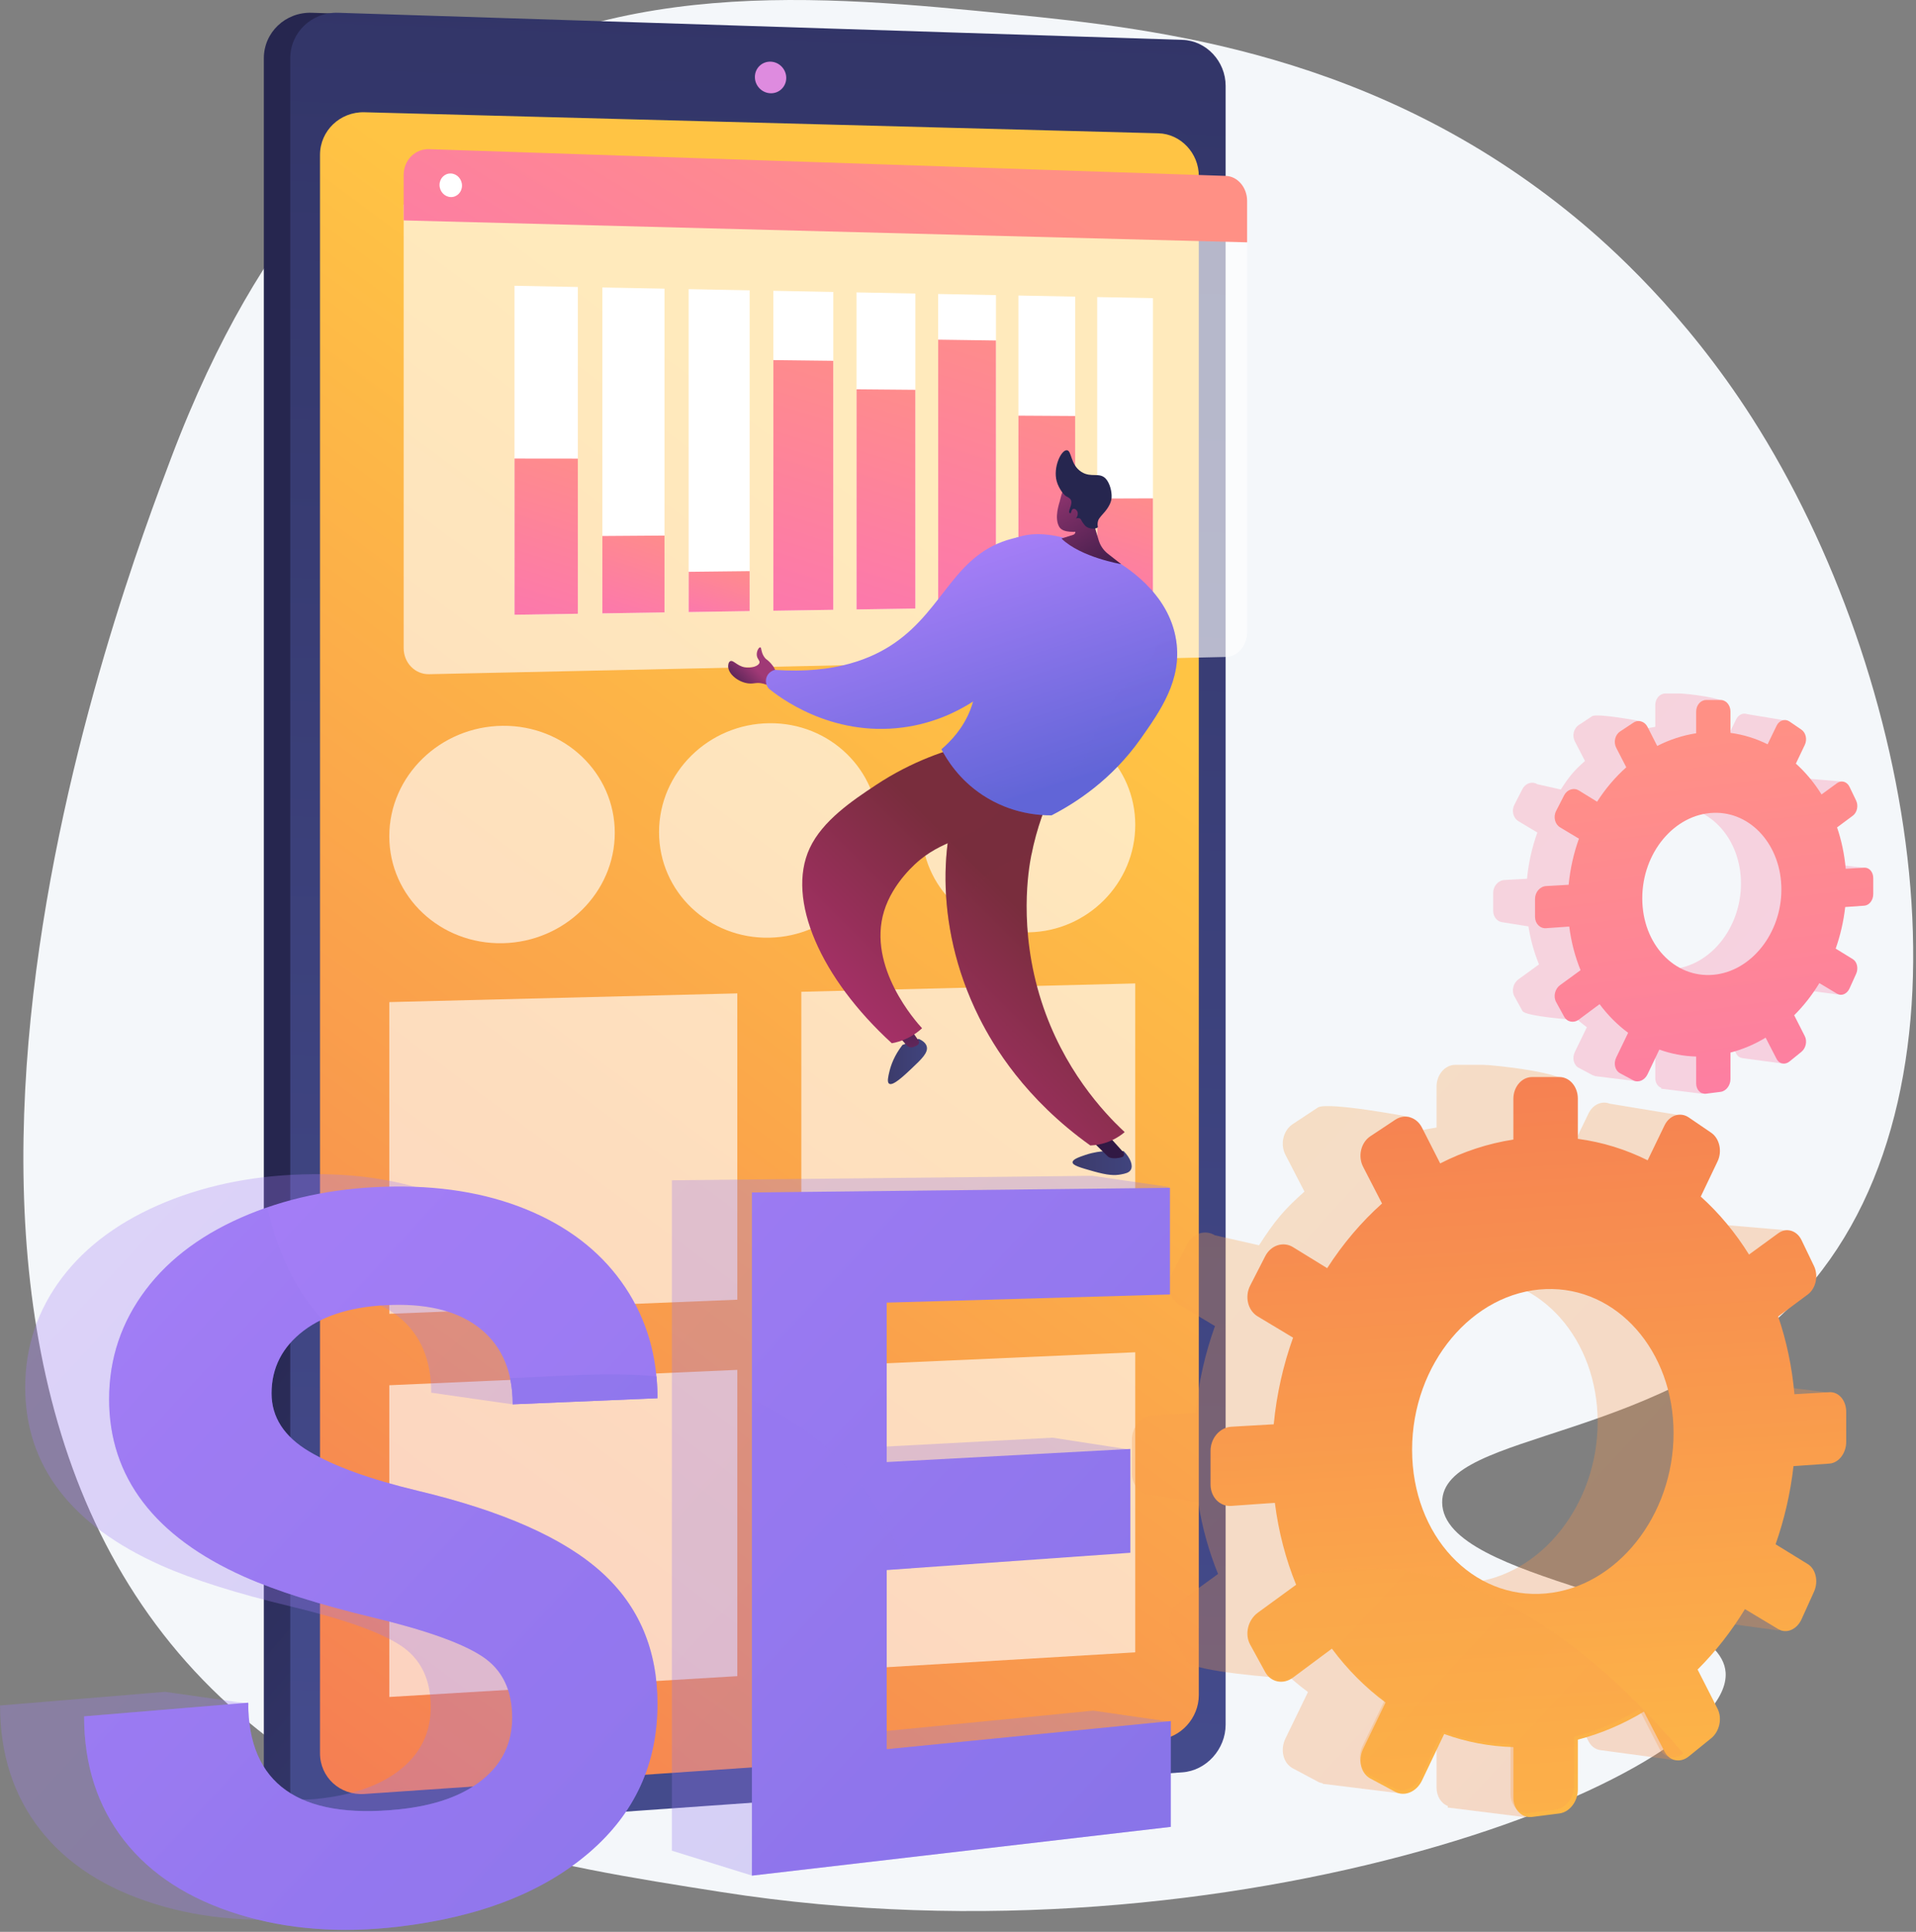 <svg xmlns="http://www.w3.org/2000/svg" width="361" height="364" viewBox="0 0 361 364" fill="none"><rect x="0" y="0" width="361" height="364" fill="#808080" stroke="none"/><path d="M340.263 243.039C314.549 272.217 271.629 269.34 271.724 283.094C271.829 298.283 324.155 300.843 325.131 315.139C326.454 334.509 233.255 371.764 135.958 356.51C102.438 351.254 70.701 346.177 43.322 321.441C-31.707 253.655 23.241 110.161 32.197 86.41C49.897 39.47 71.816 24.335 78.599 19.618C113.889 -4.929 154.495 -0.896 190.755 2.705C218.211 5.432 259.329 10.071 296.863 41.021C303.264 46.299 317.382 58.841 330.106 78.739C361.019 127.081 374.681 203.984 340.263 243.039Z" fill="#F4F7FA"></path><path d="M226.144 16.176V325.151C226.144 329.772 222.192 330.915 217.707 331.23L61.154 345.2L58.739 345.371C53.779 345.721 49.711 342.018 49.711 337.14V10.983C49.711 6.105 53.779 2.245 58.739 2.404L62.015 2.51L219.102 14.493C223.586 14.634 226.144 11.555 226.144 16.176Z" fill="url(#paint0_linear_4019_1942)"></path><path d="M230.926 16.168V324.975C230.926 329.593 227.27 333.629 222.79 333.946L63.705 345.18C58.752 345.53 54.688 341.828 54.688 336.953V10.978C54.688 6.103 58.751 2.245 63.705 2.404L222.79 7.511C227.27 7.655 230.926 11.55 230.926 16.168Z" fill="url(#paint1_linear_4019_1942)"></path><path d="M225.871 33.163V319.401C225.871 323.715 222.451 327.479 218.261 327.766L68.677 338.024C64.071 338.34 60.293 334.885 60.293 330.346V29.18C60.293 24.642 64.071 21.028 68.677 21.15L218.261 25.117C222.451 25.229 225.871 28.849 225.871 33.163Z" fill="url(#paint2_linear_4019_1942)"></path><path d="M148.14 14.682C148.14 16.325 146.819 17.619 145.188 17.573C143.555 17.527 142.23 16.155 142.23 14.51C142.23 12.864 143.555 11.57 145.188 11.619C146.819 11.668 148.14 13.039 148.14 14.682Z" fill="#DE8BDF"></path><path opacity="0.64" d="M138.919 244.89L73.348 247.555V188.819L138.919 187.178V244.89Z" fill="white"></path><path opacity="0.64" d="M213.895 241.843L150.98 244.4V186.877L213.895 185.303V241.843Z" fill="white"></path><path opacity="0.64" d="M138.919 315.825L73.348 319.749V261.013L138.919 258.114V315.825Z" fill="white"></path><path opacity="0.64" d="M213.895 311.339L150.98 315.103V257.58L213.895 254.798V311.339Z" fill="white"></path><g opacity="0.64"><path d="M115.832 156.919C115.832 168.167 106.405 177.48 94.71 177.722C82.942 177.965 73.348 168.941 73.348 157.565C73.348 146.189 82.942 136.873 94.71 136.759C106.405 136.645 115.832 145.671 115.832 156.919Z" fill="white"></path><path d="M165.522 156.163C165.522 167.26 156.345 176.446 144.963 176.682C133.509 176.919 124.172 168.015 124.172 156.792C124.172 145.57 133.509 136.381 144.963 136.27C156.345 136.159 165.522 145.066 165.522 156.163Z" fill="white"></path><path d="M213.897 155.427C213.897 166.378 204.961 175.44 193.878 175.67C182.727 175.901 173.637 167.112 173.637 156.04C173.637 144.967 182.727 135.902 193.878 135.793C204.961 135.685 213.897 144.476 213.897 155.427Z" fill="white"></path></g><path opacity="0.3" d="M325.274 303.112L327.631 297.92C328.514 295.974 327.99 293.637 326.457 292.695L320.354 288.946C322.007 284.261 323.164 279.308 323.748 274.184L330.56 273.706C332.316 273.583 333.735 271.747 333.735 269.606V263.91C333.735 261.769 332.316 260.114 330.56 260.214L323.926 260.593C323.469 255.428 322.416 250.503 320.848 245.908L326.457 241.747C326.637 241.614 326.801 241.462 326.952 241.298L327.669 243.162L336.884 231.831L324.854 230.804C324.326 230.121 323.617 229.71 322.865 229.621C322.195 229.541 321.492 229.715 320.861 230.174L315.32 234.201C312.741 230.062 309.662 226.371 306.174 223.241L306.592 222.369L315.061 224.1L316.137 210.078L303.275 207.955C301.795 207.385 300.123 208.107 299.309 209.786L296.112 216.379C292.004 214.337 295.409 212.186 290.74 211.564L295.623 204.372C295.623 202.132 281.32 200.638 279.387 200.638H274.215C272.257 200.638 270.665 202.48 270.665 204.752V212.452C265.834 213.19 261.176 214.727 256.797 216.954L265.631 210.463C265.631 210.463 250.07 207.515 248.3 208.684L243.565 211.813C241.774 212.996 241.159 215.586 242.195 217.59L245.776 224.521C241.856 228.012 240.188 230.027 237.221 234.635L228.901 232.757C227.063 231.628 224.704 232.394 223.636 234.475L220.786 240.027C219.711 242.122 220.349 244.73 222.208 245.844L228.916 249.865C227.057 255.032 225.8 260.529 225.254 266.236L217.206 266.696C215.039 266.82 213.277 268.858 213.277 271.248V277.603C213.277 279.77 214.728 281.458 216.613 281.642L216.612 281.645L225.758 283.108C226.515 287.863 227.785 292.375 229.499 296.571L222.208 301.87C220.349 303.221 219.711 305.91 220.786 307.868L223.636 313.058C224.704 315.002 241.655 316.185 241.655 316.185L236.273 308.637C239.218 312.591 242.643 316.018 246.443 318.817L242.195 327.579C241.159 329.716 241.774 332.227 243.565 333.182L248.3 335.708C248.599 335.868 248.913 335.968 249.231 336.023L249.212 336.111L263.985 337.932L265.43 326.784C267.149 327.048 268.895 327.207 270.665 327.255V336.793C270.665 338.489 271.553 339.832 272.817 340.3L272.753 340.578L287.388 342.406L287.681 324.322C290.36 323.304 292.942 322.043 295.408 320.563L299.309 328.113C299.794 329.051 300.584 329.607 301.455 329.746L301.455 329.749L315.599 331.663L310.755 318.332L308.8 318.932L305.577 312.611C308.966 309.245 311.983 305.403 314.549 301.197L320.861 304.981C322.41 305.909 324.385 305.07 325.274 303.112ZM276.807 298.227C262.959 299.46 251.473 287.31 251.473 271.059C251.473 254.809 262.959 241.216 276.807 240.709C290.313 240.215 301.021 252.415 301.021 267.947C301.021 283.479 290.313 297.024 276.807 298.227ZM335.95 267.024L345.532 262.488L335.95 261.325V267.024ZM324.188 305.735L335.15 307.214L336.75 303.476L327.669 297.956L324.188 305.735Z" fill="url(#paint3_linear_4019_1942)"></path><path d="M344.692 262.321L338.096 262.702C337.642 257.551 336.594 252.641 335.035 248.059L340.613 243.908C342.137 242.774 342.658 240.377 341.78 238.548L339.436 233.672C338.552 231.832 336.589 231.247 335.048 232.37L329.539 236.388C326.974 232.262 323.913 228.583 320.445 225.463L323.615 218.823C324.525 216.918 323.985 214.506 322.407 213.43L318.188 210.552C316.592 209.464 314.546 210.132 313.619 212.049L310.44 218.625C306.356 216.591 301.941 215.203 297.284 214.584V206.992C297.284 204.752 295.732 202.936 293.811 202.937L288.668 202.94C286.721 202.941 285.139 204.777 285.139 207.043V214.721C280.335 215.459 275.704 216.994 271.35 219.216L267.914 212.461C266.905 210.475 264.662 209.807 262.902 210.974L258.194 214.096C256.413 215.277 255.802 217.859 256.832 219.857L260.393 226.766C256.495 230.249 253.011 234.354 250.059 238.953L243.615 234.986C241.788 233.861 239.443 234.626 238.381 236.701L235.547 242.238C234.478 244.328 235.113 246.927 236.961 248.038L243.631 252.044C241.782 257.196 240.532 262.679 239.989 268.369L231.988 268.831C229.834 268.955 228.082 270.988 228.082 273.371V279.709C228.082 282.091 229.834 283.899 231.988 283.747L240.201 283.166C240.895 288.654 242.264 293.839 244.21 298.615L236.961 303.901C235.113 305.249 234.478 307.93 235.547 309.882L238.381 315.056C239.443 316.994 241.788 317.458 243.615 316.098L250.945 310.643C253.873 314.584 257.278 318 261.056 320.789L256.832 329.528C255.802 331.659 256.413 334.162 258.194 335.114L262.902 337.631C264.662 338.572 266.905 337.615 267.914 335.5L272.102 326.728C276.236 328.224 280.611 329.073 285.139 329.194V338.705C285.139 340.97 286.722 342.604 288.668 342.354L293.811 341.696C295.732 341.45 297.285 339.435 297.285 337.195V327.79C301.676 326.649 305.852 324.853 309.739 322.511L313.619 330.038C314.546 331.837 316.593 332.241 318.188 330.948L322.407 327.529C323.985 326.25 324.525 323.769 323.615 321.98L319.851 314.578C323.22 311.221 326.22 307.388 328.772 303.193L335.048 306.963C336.589 307.889 338.552 307.051 339.436 305.098L341.78 299.92C342.658 297.979 342.137 295.649 340.613 294.711L334.545 290.974C336.188 286.303 337.338 281.363 337.919 276.253L344.693 275.774C346.438 275.65 347.849 273.819 347.849 271.684V266.005C347.849 263.87 346.438 262.22 344.692 262.321ZM291.246 300.247C277.477 301.482 266.058 289.371 266.058 273.168C266.058 256.964 277.477 243.405 291.246 242.894C304.675 242.396 315.321 254.556 315.321 270.044C315.321 285.531 304.675 299.042 291.246 300.247Z" fill="url(#paint4_linear_4019_1942)"></path><g opacity="0.3"><path d="M81.156 321.632C81.156 316.422 79.284 312.574 75.522 310.076C71.738 307.564 64.87 305.11 54.819 302.696C44.61 300.245 36.413 297.657 30.309 294.941C13.378 287.385 4.751 276.159 4.751 261.409C4.751 253.743 7.075 246.839 11.7 240.73C16.293 234.665 22.835 229.909 31.268 226.466C39.595 223.068 48.817 221.336 58.897 221.243C68.885 221.151 77.655 222.808 85.257 226.179C92.767 229.512 98.539 234.242 102.619 240.368C106.673 246.455 96.709 256.755 96.709 264.63L81.25 262.412C81.25 256.283 79.284 251.582 75.333 248.295C71.358 244.988 65.733 243.422 58.413 243.616C51.269 243.805 45.664 245.418 41.635 248.468C37.581 251.536 35.545 255.492 35.545 260.316C35.545 264.825 37.931 268.495 42.678 271.313C47.39 274.111 54.267 276.587 63.238 278.734C79.439 282.591 90.99 287.736 98.13 294.188C105.19 300.568 108.69 308.829 108.69 319.025C108.69 330.36 104.409 339.698 95.759 347.113C86.988 354.633 74.987 359.318 59.574 361.123C48.654 362.403 38.547 361.639 29.297 358.785C19.915 355.891 12.67 351.246 7.634 344.84C2.558 338.387 0.008 330.544 0.008 321.351L31.117 318.78L46.847 321.018C46.847 321.018 43.458 340.575 59.574 338.962C66.434 338.276 71.738 336.402 75.522 333.349C79.284 330.315 81.156 326.413 81.156 321.632Z" fill="url(#paint5_linear_4019_1942)"></path><path d="M212.986 273.154L152.131 293.755V327.618L205.966 322.325L220.698 324.45L141.644 353.39L126.59 348.714V222.394L205.813 221.551L220.422 223.673L152.13 243.221V273.351L198.308 270.893L212.986 273.154Z" fill="url(#paint6_linear_4019_1942)"></path></g><path d="M96.505 323.651C96.505 318.456 94.644 314.62 90.905 312.131C87.143 309.629 80.316 307.185 70.326 304.782C60.178 302.343 52.03 299.765 45.962 297.061C29.134 289.534 20.558 278.346 20.558 263.64C20.558 255.997 22.868 249.113 27.466 243.021C32.031 236.972 38.534 232.228 46.916 228.791C55.192 225.399 64.359 223.669 74.379 223.572C84.308 223.475 93.025 225.124 100.582 228.481C108.047 231.801 113.785 236.514 117.841 242.62C121.87 248.687 123.876 255.623 123.876 263.456L96.599 264.607C96.599 258.497 94.644 253.811 90.717 250.535C86.766 247.24 81.174 245.681 73.898 245.878C66.797 246.069 61.225 247.68 57.221 250.722C53.191 253.783 51.167 257.728 51.167 262.538C51.167 267.033 53.539 270.691 58.257 273.498C62.941 276.286 69.776 278.752 78.694 280.888C94.799 284.727 106.281 289.852 113.378 296.282C120.396 302.64 123.876 310.876 123.876 321.041C123.876 332.342 119.62 341.655 111.022 349.051C102.302 356.551 90.373 361.227 75.052 363.033C64.197 364.312 54.151 363.554 44.956 360.713C35.631 357.831 28.429 353.202 23.423 346.817C18.378 340.386 15.844 332.568 15.844 323.402L46.766 320.827C46.766 336.134 56.331 342.824 75.052 340.938C81.871 340.251 87.143 338.381 90.905 335.335C94.644 332.308 96.505 328.418 96.505 323.651Z" fill="url(#paint7_linear_4019_1942)"></path><path d="M212.973 292.578L167.066 295.828V329.592L220.587 324.293V344.224L141.676 353.411V224.688L220.435 223.812V243.911L167.066 245.443V275.484L212.973 273.014V292.578Z" fill="url(#paint8_linear_4019_1942)"></path><path opacity="0.3" d="M258.89 295.514C253.511 295.374 248.519 296.076 243.8 297.246C243.962 297.674 244.124 298.104 244.297 298.526L237.158 303.732C235.338 305.06 234.712 307.7 235.765 309.622L238.556 314.717C239.602 316.626 241.911 317.083 243.711 315.744L250.929 310.371C253.813 314.253 257.166 317.617 260.887 320.364L256.727 328.97C255.713 331.068 256.315 333.534 258.069 334.471L262.705 336.95C264.438 337.876 266.647 336.934 267.641 334.851L271.765 326.213C275.837 327.685 280.145 328.522 284.604 328.641V338.008C284.604 340.238 286.163 341.847 288.08 341.601L293.144 340.953C295.036 340.711 296.565 338.727 296.565 336.521V327.258C300.89 326.135 305.003 324.366 308.831 322.06L312.651 329.472C313.562 331.24 315.573 331.64 317.143 330.374C293.724 302.828 273.807 295.904 258.89 295.514Z" fill="url(#paint9_linear_4019_1942)"></path><path opacity="0.3" d="M46.916 228.791C38.534 232.228 32.031 236.972 27.466 243.021C22.868 249.113 20.558 255.997 20.558 263.64C20.558 278.346 29.134 289.534 45.962 297.061C52.03 299.765 60.178 302.343 70.326 304.782C80.317 307.185 87.143 309.629 90.905 312.131C94.644 314.62 96.505 318.456 96.505 323.651C96.505 328.418 94.644 332.308 90.905 335.336C87.143 338.381 81.871 340.251 75.052 340.938C56.331 342.824 46.766 336.134 46.766 320.827L15.844 323.403C15.844 332.568 18.379 340.386 23.423 346.817C28.429 353.202 35.631 357.831 44.956 360.713C54.151 363.554 64.197 364.312 75.052 363.033C90.373 361.227 102.302 356.551 111.022 349.051C119.62 341.655 123.876 332.342 123.876 321.041C123.876 310.876 120.396 302.64 113.378 296.282C106.281 289.852 94.799 284.727 78.694 280.889C69.776 278.752 62.941 276.286 58.257 273.499C53.539 270.691 51.167 267.033 51.167 262.538C51.167 257.728 53.191 253.783 57.221 250.722C58.282 249.916 59.457 249.213 60.739 248.607C56.539 244.082 52.667 237.466 50.353 227.499C49.191 227.9 48.044 228.329 46.916 228.791Z" fill="url(#paint10_linear_4019_1942)"></path><path d="M96.106 259.679C96.431 261.205 96.599 262.845 96.599 264.607L123.876 263.456C123.876 262.056 123.809 260.686 123.681 259.344C114.227 258.457 104.925 259.377 96.106 259.679Z" fill="url(#paint11_linear_4019_1942)"></path><path opacity="0.3" d="M151.156 269.125C148.01 266.917 144.846 265.169 141.676 263.792V353.411L220.587 344.224V324.293L167.066 329.592V295.828L171.683 295.501C166.53 287.861 164.048 278.175 151.156 269.125Z" fill="url(#paint12_linear_4019_1942)"></path><path opacity="0.3" d="M340.929 185.198L342.184 182.435C342.654 181.4 342.375 180.156 341.559 179.655L338.312 177.66C339.191 175.167 339.807 172.532 340.117 169.805L343.742 169.551C344.676 169.485 345.432 168.509 345.432 167.369V164.339C345.432 163.199 344.676 162.319 343.742 162.372L340.212 162.574C339.969 159.825 339.409 157.205 338.574 154.76L341.559 152.546C341.655 152.475 341.741 152.393 341.822 152.305L342.204 153.298L347.107 147.269L340.706 146.723C340.425 146.359 340.048 146.141 339.648 146.093C339.291 146.051 338.917 146.144 338.581 146.388L335.633 148.53C334.26 146.328 332.622 144.364 330.767 142.699L330.989 142.235L335.495 143.155L336.068 135.694L329.223 134.565C328.436 134.262 327.546 134.646 327.113 135.539L325.412 139.047C323.227 137.96 325.038 136.816 322.554 136.485L325.152 132.658C325.152 131.466 317.541 130.672 316.513 130.672H313.761C312.719 130.672 311.872 131.652 311.872 132.86V136.957C309.301 137.35 306.823 138.168 304.492 139.353L309.193 135.899C309.193 135.899 300.913 134.331 299.971 134.953L297.452 136.618C296.499 137.247 296.172 138.625 296.723 139.692L298.628 143.38C296.543 145.237 295.655 146.309 294.076 148.761L289.649 147.762C288.671 147.161 287.416 147.569 286.848 148.676L285.331 151.63C284.759 152.745 285.099 154.133 286.088 154.725L289.657 156.865C288.668 159.614 287.999 162.539 287.708 165.576L283.426 165.82C282.274 165.886 281.336 166.971 281.336 168.243V171.624C281.336 172.778 282.108 173.676 283.111 173.773L283.11 173.775L287.977 174.554C288.38 177.084 289.055 179.484 289.967 181.717L286.088 184.537C285.099 185.256 284.759 186.686 285.331 187.728L286.848 190.489C287.416 191.524 296.435 192.154 296.435 192.154L293.572 188.137C295.139 190.241 296.961 192.065 298.983 193.554L296.722 198.216C296.171 199.353 296.499 200.689 297.451 201.198L299.971 202.542C300.13 202.627 300.297 202.68 300.467 202.709L300.457 202.756L308.317 203.725L309.086 197.792C310.001 197.933 310.93 198.019 311.872 198.044V203.119C311.872 204.021 312.344 204.736 313.017 204.985L312.982 205.133L320.77 206.105L320.926 196.483C322.351 195.942 323.725 195.27 325.037 194.483L327.113 198.5C327.371 198.999 327.791 199.295 328.255 199.369L328.255 199.371L335.781 200.389L333.203 193.296L332.163 193.615L330.448 190.251C332.251 188.461 333.856 186.416 335.222 184.178L338.581 186.191C339.406 186.686 340.456 186.24 340.929 185.198ZM315.14 182.598C307.772 183.255 301.661 176.789 301.661 168.143C301.661 159.496 307.772 152.263 315.14 151.993C322.327 151.731 328.024 158.222 328.024 166.486C328.024 174.751 322.327 181.958 315.14 182.598ZM346.61 165.995L351.709 163.582L346.61 162.963V165.995ZM340.352 186.594L346.185 187.38L347.036 185.392L342.204 182.454L340.352 186.594Z" fill="url(#paint13_linear_4019_1942)"></path><path d="M351.267 163.493L347.757 163.695C347.515 160.955 346.958 158.342 346.128 155.904L349.096 153.695C349.907 153.092 350.184 151.816 349.717 150.844L348.47 148.249C347.999 147.27 346.955 146.958 346.135 147.556L343.203 149.694C341.839 147.499 340.21 145.541 338.365 143.881L340.052 140.348C340.536 139.334 340.249 138.05 339.409 137.478L337.164 135.947C336.315 135.368 335.226 135.723 334.733 136.744L333.041 140.242C330.868 139.16 328.519 138.422 326.041 138.092V134.052C326.041 132.86 325.215 131.895 324.193 131.895L321.457 131.896C320.421 131.897 319.579 132.874 319.579 134.079V138.165C317.023 138.558 314.559 139.374 312.242 140.557L310.414 136.962C309.876 135.906 308.683 135.55 307.747 136.171L305.241 137.832C304.294 138.461 303.969 139.835 304.517 140.898L306.412 144.574C304.338 146.427 302.483 148.612 300.913 151.059L297.484 148.948C296.512 148.349 295.264 148.756 294.699 149.86L293.191 152.807C292.622 153.919 292.96 155.302 293.943 155.893L297.492 158.025C296.508 160.766 295.844 163.683 295.554 166.711L291.297 166.957C290.151 167.023 289.219 168.105 289.219 169.373V172.745C289.219 174.013 290.151 174.975 291.297 174.894L295.667 174.584C296.036 177.505 296.765 180.264 297.8 182.805L293.943 185.617C292.96 186.335 292.622 187.761 293.191 188.8L294.699 191.553C295.264 192.585 296.512 192.831 297.484 192.108L301.384 189.205C302.942 191.302 304.754 193.12 306.764 194.604L304.517 199.254C303.969 200.387 304.294 201.72 305.241 202.226L307.747 203.565C308.683 204.066 309.876 203.557 310.414 202.432L312.642 197.764C314.842 198.56 317.169 199.011 319.579 199.076V204.137C319.579 205.342 320.421 206.211 321.457 206.078L324.193 205.728C325.215 205.597 326.041 204.525 326.041 203.333V198.329C328.378 197.722 330.6 196.766 332.668 195.52L334.733 199.525C335.226 200.482 336.315 200.697 337.164 200.009L339.409 198.19C340.248 197.509 340.536 196.189 340.052 195.237L338.049 191.299C339.842 189.512 341.438 187.473 342.795 185.241L346.135 187.247C346.955 187.739 347.999 187.294 348.47 186.255L349.717 183.499C350.184 182.467 349.907 181.227 349.096 180.727L345.867 178.739C346.742 176.253 347.354 173.625 347.662 170.906L351.267 170.651C352.196 170.585 352.946 169.611 352.946 168.475V165.453C352.946 164.317 352.196 163.439 351.267 163.493ZM322.828 183.673C315.502 184.33 309.425 177.886 309.425 169.264C309.425 160.643 315.502 153.428 322.828 153.156C329.973 152.891 335.638 159.361 335.638 167.602C335.638 175.843 329.973 183.032 322.828 183.673Z" fill="url(#paint14_linear_4019_1942)"></path><path opacity="0.64" d="M76.055 38.553V122.113C76.055 124.887 78.206 127.089 80.853 127.032L230.966 123.788C233.182 123.74 234.974 121.651 234.974 119.122V42.949L76.055 38.553Z" fill="white"></path><path d="M230.966 33.145L80.853 28.106C78.206 28.017 76.055 30.194 76.055 32.968V41.53L234.974 45.663V37.858C234.974 35.329 233.182 33.219 230.966 33.145Z" fill="url(#paint15_linear_4019_1942)"></path><path d="M87.048 34.972C87.048 36.198 86.102 37.165 84.933 37.131C83.763 37.098 82.812 36.075 82.812 34.846C82.812 33.617 83.763 32.651 84.933 32.687C86.102 32.723 87.048 33.746 87.048 34.972Z" fill="white"></path><path d="M108.872 115.647L96.938 115.832V53.845L108.872 54.077V115.647Z" fill="white"></path><path d="M108.872 115.647L96.938 115.832V86.402L108.872 86.415V115.647Z" fill="url(#paint16_linear_4019_1942)"></path><path d="M125.206 115.394L113.492 115.575V54.166L125.206 54.393V115.394Z" fill="white"></path><path d="M125.206 115.394L113.492 115.575V100.997L125.206 100.913V115.394Z" fill="url(#paint17_linear_4019_1942)"></path><path d="M141.249 115.145L129.75 115.323V54.481L141.249 54.704V115.145Z" fill="white"></path><path d="M141.249 115.145L129.75 115.324V107.741L141.249 107.613V115.145Z" fill="url(#paint18_linear_4019_1942)"></path><path d="M157.001 114.901L145.711 115.076V54.791L157.001 55.01V114.901Z" fill="white"></path><path d="M157.001 114.901L145.711 115.076V67.85L157.001 67.983V114.901Z" fill="url(#paint19_linear_4019_1942)"></path><path d="M172.466 114.661L161.379 114.833V55.094L172.466 55.309V114.661Z" fill="white"></path><path d="M172.466 114.661L161.379 114.833V73.353L172.466 73.45V114.661Z" fill="url(#paint20_linear_4019_1942)"></path><path d="M187.651 114.426L176.762 114.595V55.393L187.651 55.604V114.426Z" fill="white"></path><path d="M187.651 114.426L176.762 114.595V64.001L187.651 64.157V114.426Z" fill="url(#paint21_linear_4019_1942)"></path><path d="M202.576 114.195L191.879 114.36V55.685L202.576 55.893V114.195Z" fill="white"></path><path d="M202.576 114.194L191.879 114.36V78.32L202.576 78.383V114.194Z" fill="url(#paint22_linear_4019_1942)"></path><path d="M217.232 113.967L206.723 114.13V55.973L217.232 56.177V113.967Z" fill="white"></path><path d="M217.232 113.967L206.723 114.13V93.939L217.232 93.904V113.967Z" fill="url(#paint23_linear_4019_1942)"></path><path d="M211.707 216.893C212.999 218.197 213.523 219.597 213.054 220.418C212.729 220.985 212.012 221.133 211.226 221.284C209.984 221.522 208.691 221.457 206.03 220.706C203.547 220.005 202.087 219.593 202.086 218.996C202.085 218.438 203.362 218.004 204.482 217.623C206.067 217.085 207.457 216.933 208.411 216.893C209.51 216.893 210.608 216.893 211.707 216.893Z" fill="url(#paint24_linear_4019_1942)"></path><path d="M173.08 195.741C173.662 195.992 174.409 196.436 174.608 197.168C174.922 198.325 173.685 199.519 171.708 201.381C170.225 202.779 168.221 204.666 167.524 204.19C167.097 203.898 167.349 202.85 167.584 201.874C167.867 200.699 168.492 198.881 170.04 196.889C170.04 196.889 170.04 196.889 173.08 195.741Z" fill="url(#paint25_linear_4019_1942)"></path><path d="M208.865 214.019L211.646 217.104C211.932 217.421 211.789 217.93 211.378 218.044C210.769 218.214 209.92 218.352 209.14 218.131C208.969 218.083 208.818 217.98 208.69 217.855L205.914 215.144L208.865 214.019Z" fill="url(#paint26_linear_4019_1942)"></path><path d="M171.543 193.878L173.043 196.04C173.255 196.346 173.153 196.766 172.827 196.946C172.611 197.065 172.354 197.191 172.085 197.288C171.649 197.446 171.161 197.328 170.853 196.982L169.227 195.15L171.543 193.878Z" fill="url(#paint27_linear_4019_1942)"></path><path d="M198.477 148.612C197.051 151.592 195.333 155.889 194.29 161.267C193.852 163.529 191.8 174.918 196.21 188.643C200.314 201.416 207.872 209.547 211.894 213.316C211.324 213.798 210.536 214.364 209.515 214.839C207.881 215.599 206.387 215.785 205.432 215.823C193.149 207.056 187.193 197.122 184.49 191.717C175.368 173.478 177.656 155.573 181.644 148.001C182.953 145.514 184.432 144.168 186.107 143.569C191.484 141.646 197.718 147.839 198.477 148.612Z" fill="url(#paint28_linear_4019_1942)"></path><path opacity="0.3" d="M181.644 148.001C182.953 145.514 184.432 144.168 186.107 143.569C191.484 141.646 197.718 147.839 198.477 148.612C197.072 151.55 195.384 155.774 194.338 161.046C190.582 161.929 185.334 164.024 182.777 168.975C178.64 176.985 184.588 186.585 185.822 188.577C188.538 192.961 190.183 192.55 194.195 198.853C197.226 203.614 197.457 205.687 200.095 207.988C203.196 210.693 207.069 211.486 210.196 211.659C210.809 212.282 211.381 212.836 211.894 213.317C211.324 213.798 210.536 214.364 209.515 214.839C207.881 215.599 206.387 215.785 205.432 215.824C193.149 207.056 187.193 197.123 184.49 191.717C175.368 173.478 177.656 155.573 181.644 148.001Z" fill="url(#paint29_linear_4019_1942)"></path><path d="M191.534 147.946C190.873 149.288 189.725 151.291 187.823 153.275C183.002 158.302 178.494 157.826 173.387 161.967C172.758 162.477 168.234 166.229 166.564 171.702C163.348 182.236 172.693 192.625 173.728 193.743C173.127 194.3 172.219 195.019 170.981 195.618C169.841 196.169 168.801 196.434 168.031 196.57C154.632 184.327 148.085 169.492 152.544 159.852C154.976 154.593 160.733 150.77 164.986 147.946C171.939 143.329 178.575 141.232 182.895 140.208C185.775 142.788 188.654 145.367 191.534 147.946Z" fill="url(#paint30_linear_4019_1942)"></path><path d="M183.537 120.002C183.335 125.926 184.709 128.999 182.785 133.834C181.403 137.308 179.113 139.696 177.375 141.18C178.364 143.078 180.668 146.867 185.166 149.826C190.601 153.402 196.006 153.641 198.128 153.623C202.623 151.31 209.442 146.95 214.916 139.187C218.626 133.924 222.7 128.146 221.622 120.781C220.253 111.423 211.582 106.424 209.123 105.007C207.505 104.074 196.33 97.632 189.5 102.367C184.008 106.175 183.688 115.571 183.537 120.002Z" fill="url(#paint31_linear_4019_1942)"></path><path d="M146.189 126.726C146.01 125.77 145.325 125.075 144.934 124.68C144.48 124.222 144.387 124.294 144.091 123.92C143.346 122.976 143.526 122.001 143.239 121.969C142.99 121.941 142.552 122.642 142.582 123.368C142.615 124.18 143.208 124.421 143.096 124.871C142.939 125.504 141.534 125.963 140.289 125.728C138.846 125.454 138.142 124.291 137.577 124.586C137.167 124.8 137.194 125.566 137.197 125.632C137.26 127.069 139.178 128.576 141.05 128.773C142.128 128.886 142.531 128.495 143.81 128.82C144.658 129.035 144.954 129.328 145.38 129.153C146.077 128.867 146.36 127.641 146.189 126.726Z" fill="url(#paint32_linear_4019_1942)"></path><path d="M145.986 126.219C157.524 127.018 164.415 124.017 168.569 121.144C177.993 114.627 179.842 104.266 190.772 101.479C192.765 100.971 196.236 100.086 198.13 101.86C202.066 105.546 197.425 119.056 189.249 127.361C187.444 129.195 180.939 135.609 170.204 137.058C156.444 138.914 146.574 131.149 144.871 129.763C144.331 129.155 144.167 128.304 144.447 127.558C144.841 126.509 145.899 126.24 145.986 126.219Z" fill="url(#paint33_linear_4019_1942)"></path><path opacity="0.3" d="M203.075 144.362C206.324 141.284 204.786 139.377 208.784 133.197C212.857 126.901 215.788 126.784 217.665 122.54C218.636 120.344 219.235 117.191 218.165 112.66C219.811 114.878 221.15 117.566 221.621 120.781C222.699 128.146 218.625 133.925 214.915 139.187C209.442 146.951 202.622 151.31 198.127 153.623C196.005 153.642 190.6 153.402 185.166 149.826C183.149 148.5 181.577 147.007 180.363 145.592C182.023 146.506 183.964 147.305 186.201 147.787C187.284 148.021 197.121 150.002 203.075 144.362Z" fill="url(#paint34_linear_4019_1942)"></path><path d="M206.058 98.599L206.998 101.774C207.299 102.79 207.909 103.687 208.743 104.34L211.237 106.293C211.237 106.293 203.63 105.016 199.992 101.471L202.214 100.771C202.447 100.697 202.606 100.481 202.606 100.236V97.901L206.058 98.599Z" fill="url(#paint35_linear_4019_1942)"></path><path d="M203.323 100.203C202.961 100.123 200.335 100.553 199.589 99.291C198.575 97.577 199.584 94.84 199.685 94.416C200.112 92.646 200.27 92.377 200.599 92.002L201.063 91.511C201.063 91.511 201.092 91.49 201.123 91.469C201.446 91.246 202.653 90.885 202.913 90.872C203.745 90.83 205.439 93.814 206.408 98.413C206.487 98.577 206.565 98.743 206.642 98.91C206.843 99.346 203.347 100.371 203.323 100.203Z" fill="url(#paint36_linear_4019_1942)"></path><path d="M199.092 90.658C199.471 92.062 200.533 93.385 200.934 93.537C200.986 93.556 201.283 93.684 201.591 93.957C201.633 93.994 201.674 94.04 201.716 94.102C202.259 94.905 201.13 96.322 201.507 96.646C201.781 96.881 202.635 96.241 202.815 96.459C202.984 96.664 202.318 97.36 202.515 97.608C202.663 97.794 203.101 97.471 203.495 97.712C203.692 97.832 203.681 97.972 203.975 98.422C204.142 98.676 204.352 98.946 204.497 99.089C205.203 99.785 206.658 99.719 206.835 99.319C206.884 99.207 206.8 99.147 206.793 98.818C206.793 98.818 206.786 98.513 206.897 98.129C207.056 97.581 207.652 97.06 208.212 96.376C209.249 95.11 209.387 94.23 209.421 93.936C209.433 93.831 209.437 93.754 209.44 93.698C209.498 92.573 209.094 91.052 208.379 90.24C207.181 88.882 205.621 90.094 203.767 88.926C201.628 87.578 201.965 84.865 200.991 84.835C199.918 84.802 198.391 88.063 199.092 90.658Z" fill="#26264F"></path><path d="M201.922 96.181C202.141 95.616 202.864 95.899 203.031 96.51C203.197 97.121 202.774 97.916 202.166 97.949C201.559 97.981 201.629 96.941 201.922 96.181Z" fill="url(#paint37_linear_4019_1942)"></path><defs><linearGradient id="paint0_linear_4019_1942" x1="259.828" y1="281.649" x2="110.816" y2="154.535" gradientUnits="userSpaceOnUse"><stop stop-color="#444B8C"></stop><stop offset="0.996" stop-color="#26264F"></stop></linearGradient><linearGradient id="paint1_linear_4019_1942" x1="136.819" y1="328.934" x2="157.471" y2="-226.246" gradientUnits="userSpaceOnUse"><stop stop-color="#444B8C"></stop><stop offset="0.996" stop-color="#26264F"></stop></linearGradient><linearGradient id="paint2_linear_4019_1942" x1="189.076" y1="112.509" x2="2.284" y2="363.664" gradientUnits="userSpaceOnUse"><stop stop-color="#FFC444"></stop><stop offset="0.996" stop-color="#F36F56"></stop></linearGradient><linearGradient id="paint3_linear_4019_1942" x1="64.554" y1="72.799" x2="507.058" y2="481.609" gradientUnits="userSpaceOnUse"><stop stop-color="#FFC444"></stop><stop offset="0.996" stop-color="#F36F56"></stop></linearGradient><linearGradient id="paint4_linear_4019_1942" x1="294.426" y1="374.074" x2="280.563" y2="156.883" gradientUnits="userSpaceOnUse"><stop stop-color="#FFC444"></stop><stop offset="0.996" stop-color="#F36F56"></stop></linearGradient><linearGradient id="paint5_linear_4019_1942" x1="-30.673" y1="212.939" x2="419.314" y2="628.663" gradientUnits="userSpaceOnUse"><stop stop-color="#AA80F9"></stop><stop offset="0.996" stop-color="#6165D7"></stop></linearGradient><linearGradient id="paint6_linear_4019_1942" x1="38.382" y1="161.358" x2="432.842" y2="525.783" gradientUnits="userSpaceOnUse"><stop stop-color="#AA80F9"></stop><stop offset="0.996" stop-color="#6165D7"></stop></linearGradient><linearGradient id="paint7_linear_4019_1942" x1="-14.776" y1="215.415" x2="433.159" y2="629.242" gradientUnits="userSpaceOnUse"><stop stop-color="#AA80F9"></stop><stop offset="0.996" stop-color="#6165D7"></stop></linearGradient><linearGradient id="paint8_linear_4019_1942" x1="49.541" y1="167.112" x2="445.995" y2="533.379" gradientUnits="userSpaceOnUse"><stop stop-color="#AA80F9"></stop><stop offset="0.996" stop-color="#6165D7"></stop></linearGradient><linearGradient id="paint9_linear_4019_1942" x1="144.564" y1="199.546" x2="493.486" y2="521.899" gradientUnits="userSpaceOnUse"><stop stop-color="#FFC444"></stop><stop offset="0.996" stop-color="#F36F56"></stop></linearGradient><linearGradient id="paint10_linear_4019_1942" x1="-65.908" y1="192.497" x2="315.47" y2="544.835" gradientUnits="userSpaceOnUse"><stop stop-color="#AA80F9"></stop><stop offset="0.996" stop-color="#6165D7"></stop></linearGradient><linearGradient id="paint11_linear_4019_1942" x1="-19.471" y1="142.233" x2="361.907" y2="494.572" gradientUnits="userSpaceOnUse"><stop stop-color="#AA80F9"></stop><stop offset="0.996" stop-color="#6165D7"></stop></linearGradient><linearGradient id="paint12_linear_4019_1942" x1="24.535" y1="194.18" x2="420.989" y2="560.447" gradientUnits="userSpaceOnUse"><stop stop-color="#AA80F9"></stop><stop offset="0.996" stop-color="#6165D7"></stop></linearGradient><linearGradient id="paint13_linear_4019_1942" x1="202.202" y1="62.649" x2="437.656" y2="280.176" gradientUnits="userSpaceOnUse"><stop stop-color="#FF9085"></stop><stop offset="1" stop-color="#FB6FBB"></stop></linearGradient><linearGradient id="paint14_linear_4019_1942" x1="317.256" y1="139.256" x2="333.138" y2="263.133" gradientUnits="userSpaceOnUse"><stop stop-color="#FF9085"></stop><stop offset="1" stop-color="#FB6FBB"></stop></linearGradient><linearGradient id="paint15_linear_4019_1942" x1="167.839" y1="18.444" x2="101.016" y2="127.685" gradientUnits="userSpaceOnUse"><stop stop-color="#FF9085"></stop><stop offset="1" stop-color="#FB6FBB"></stop></linearGradient><linearGradient id="paint16_linear_4019_1942" x1="109.579" y1="80.197" x2="93.699" y2="129.753" gradientUnits="userSpaceOnUse"><stop stop-color="#FF9085"></stop><stop offset="1" stop-color="#FB6FBB"></stop></linearGradient><linearGradient id="paint17_linear_4019_1942" x1="123.048" y1="96.651" x2="114.251" y2="124.105" gradientUnits="userSpaceOnUse"><stop stop-color="#FF9085"></stop><stop offset="1" stop-color="#FB6FBB"></stop></linearGradient><linearGradient id="paint18_linear_4019_1942" x1="137.79" y1="104.295" x2="132.346" y2="121.284" gradientUnits="userSpaceOnUse"><stop stop-color="#FF9085"></stop><stop offset="1" stop-color="#FB6FBB"></stop></linearGradient><linearGradient id="paint19_linear_4019_1942" x1="161.537" y1="59.605" x2="137.312" y2="135.204" gradientUnits="userSpaceOnUse"><stop stop-color="#FF9085"></stop><stop offset="1" stop-color="#FB6FBB"></stop></linearGradient><linearGradient id="paint20_linear_4019_1942" x1="175.945" y1="65.852" x2="154.478" y2="132.843" gradientUnits="userSpaceOnUse"><stop stop-color="#FF9085"></stop><stop offset="1" stop-color="#FB6FBB"></stop></linearGradient><linearGradient id="paint21_linear_4019_1942" x1="193.033" y1="55.426" x2="167.272" y2="135.821" gradientUnits="userSpaceOnUse"><stop stop-color="#FF9085"></stop><stop offset="1" stop-color="#FB6FBB"></stop></linearGradient><linearGradient id="paint22_linear_4019_1942" x1="205.14" y1="71.565" x2="186.316" y2="130.309" gradientUnits="userSpaceOnUse"><stop stop-color="#FF9085"></stop><stop offset="1" stop-color="#FB6FBB"></stop></linearGradient><linearGradient id="paint23_linear_4019_1942" x1="216.717" y1="89.164" x2="205.445" y2="124.338" gradientUnits="userSpaceOnUse"><stop stop-color="#FF9085"></stop><stop offset="1" stop-color="#FB6FBB"></stop></linearGradient><linearGradient id="paint24_linear_4019_1942" x1="213.223" y1="219.15" x2="202.086" y2="219.15" gradientUnits="userSpaceOnUse"><stop stop-color="#40447E"></stop><stop offset="0.996" stop-color="#3C3B6B"></stop></linearGradient><linearGradient id="paint25_linear_4019_1942" x1="174.656" y1="200.003" x2="167.293" y2="200.003" gradientUnits="userSpaceOnUse"><stop stop-color="#40447E"></stop><stop offset="0.996" stop-color="#3C3B6B"></stop></linearGradient><linearGradient id="paint26_linear_4019_1942" x1="207.78" y1="218.61" x2="203.74" y2="226.98" gradientUnits="userSpaceOnUse"><stop stop-color="#311944"></stop><stop offset="1" stop-color="#A03976"></stop></linearGradient><linearGradient id="paint27_linear_4019_1942" x1="168.887" y1="185.478" x2="175.066" y2="213.003" gradientUnits="userSpaceOnUse"><stop stop-color="#311944"></stop><stop offset="1" stop-color="#A03976"></stop></linearGradient><linearGradient id="paint28_linear_4019_1942" x1="170.477" y1="206.535" x2="199.023" y2="177.989" gradientUnits="userSpaceOnUse"><stop stop-color="#AB316D"></stop><stop offset="1" stop-color="#792D3D"></stop></linearGradient><linearGradient id="paint29_linear_4019_1942" x1="170.477" y1="206.535" x2="199.023" y2="177.989" gradientUnits="userSpaceOnUse"><stop stop-color="#AB316D"></stop><stop offset="1" stop-color="#792D3D"></stop></linearGradient><linearGradient id="paint30_linear_4019_1942" x1="151.576" y1="187.632" x2="180.122" y2="159.086" gradientUnits="userSpaceOnUse"><stop stop-color="#AB316D"></stop><stop offset="1" stop-color="#792D3D"></stop></linearGradient><linearGradient id="paint31_linear_4019_1942" x1="189.025" y1="98.288" x2="204.821" y2="147.007" gradientUnits="userSpaceOnUse"><stop stop-color="#AA80F9"></stop><stop offset="0.996" stop-color="#6165D7"></stop></linearGradient><linearGradient id="paint32_linear_4019_1942" x1="137.479" y1="130.902" x2="142.373" y2="126.009" gradientUnits="userSpaceOnUse"><stop stop-color="#311944"></stop><stop offset="1" stop-color="#A03976"></stop></linearGradient><linearGradient id="paint33_linear_4019_1942" x1="168.163" y1="105.054" x2="183.958" y2="153.773" gradientUnits="userSpaceOnUse"><stop stop-color="#AA80F9"></stop><stop offset="0.996" stop-color="#6165D7"></stop></linearGradient><linearGradient id="paint34_linear_4019_1942" x1="189.728" y1="98.06" x2="205.524" y2="146.779" gradientUnits="userSpaceOnUse"><stop stop-color="#AA80F9"></stop><stop offset="0.996" stop-color="#6165D7"></stop></linearGradient><linearGradient id="paint35_linear_4019_1942" x1="209.671" y1="110.575" x2="196.983" y2="89.641" gradientUnits="userSpaceOnUse"><stop stop-color="#311944"></stop><stop offset="1" stop-color="#A03976"></stop></linearGradient><linearGradient id="paint36_linear_4019_1942" x1="210.569" y1="110.03" x2="197.881" y2="89.096" gradientUnits="userSpaceOnUse"><stop stop-color="#311944"></stop><stop offset="1" stop-color="#A03976"></stop></linearGradient><linearGradient id="paint37_linear_4019_1942" x1="210.341" y1="110.169" x2="197.654" y2="89.235" gradientUnits="userSpaceOnUse"><stop stop-color="#311944"></stop><stop offset="1" stop-color="#A03976"></stop></linearGradient></defs></svg>
